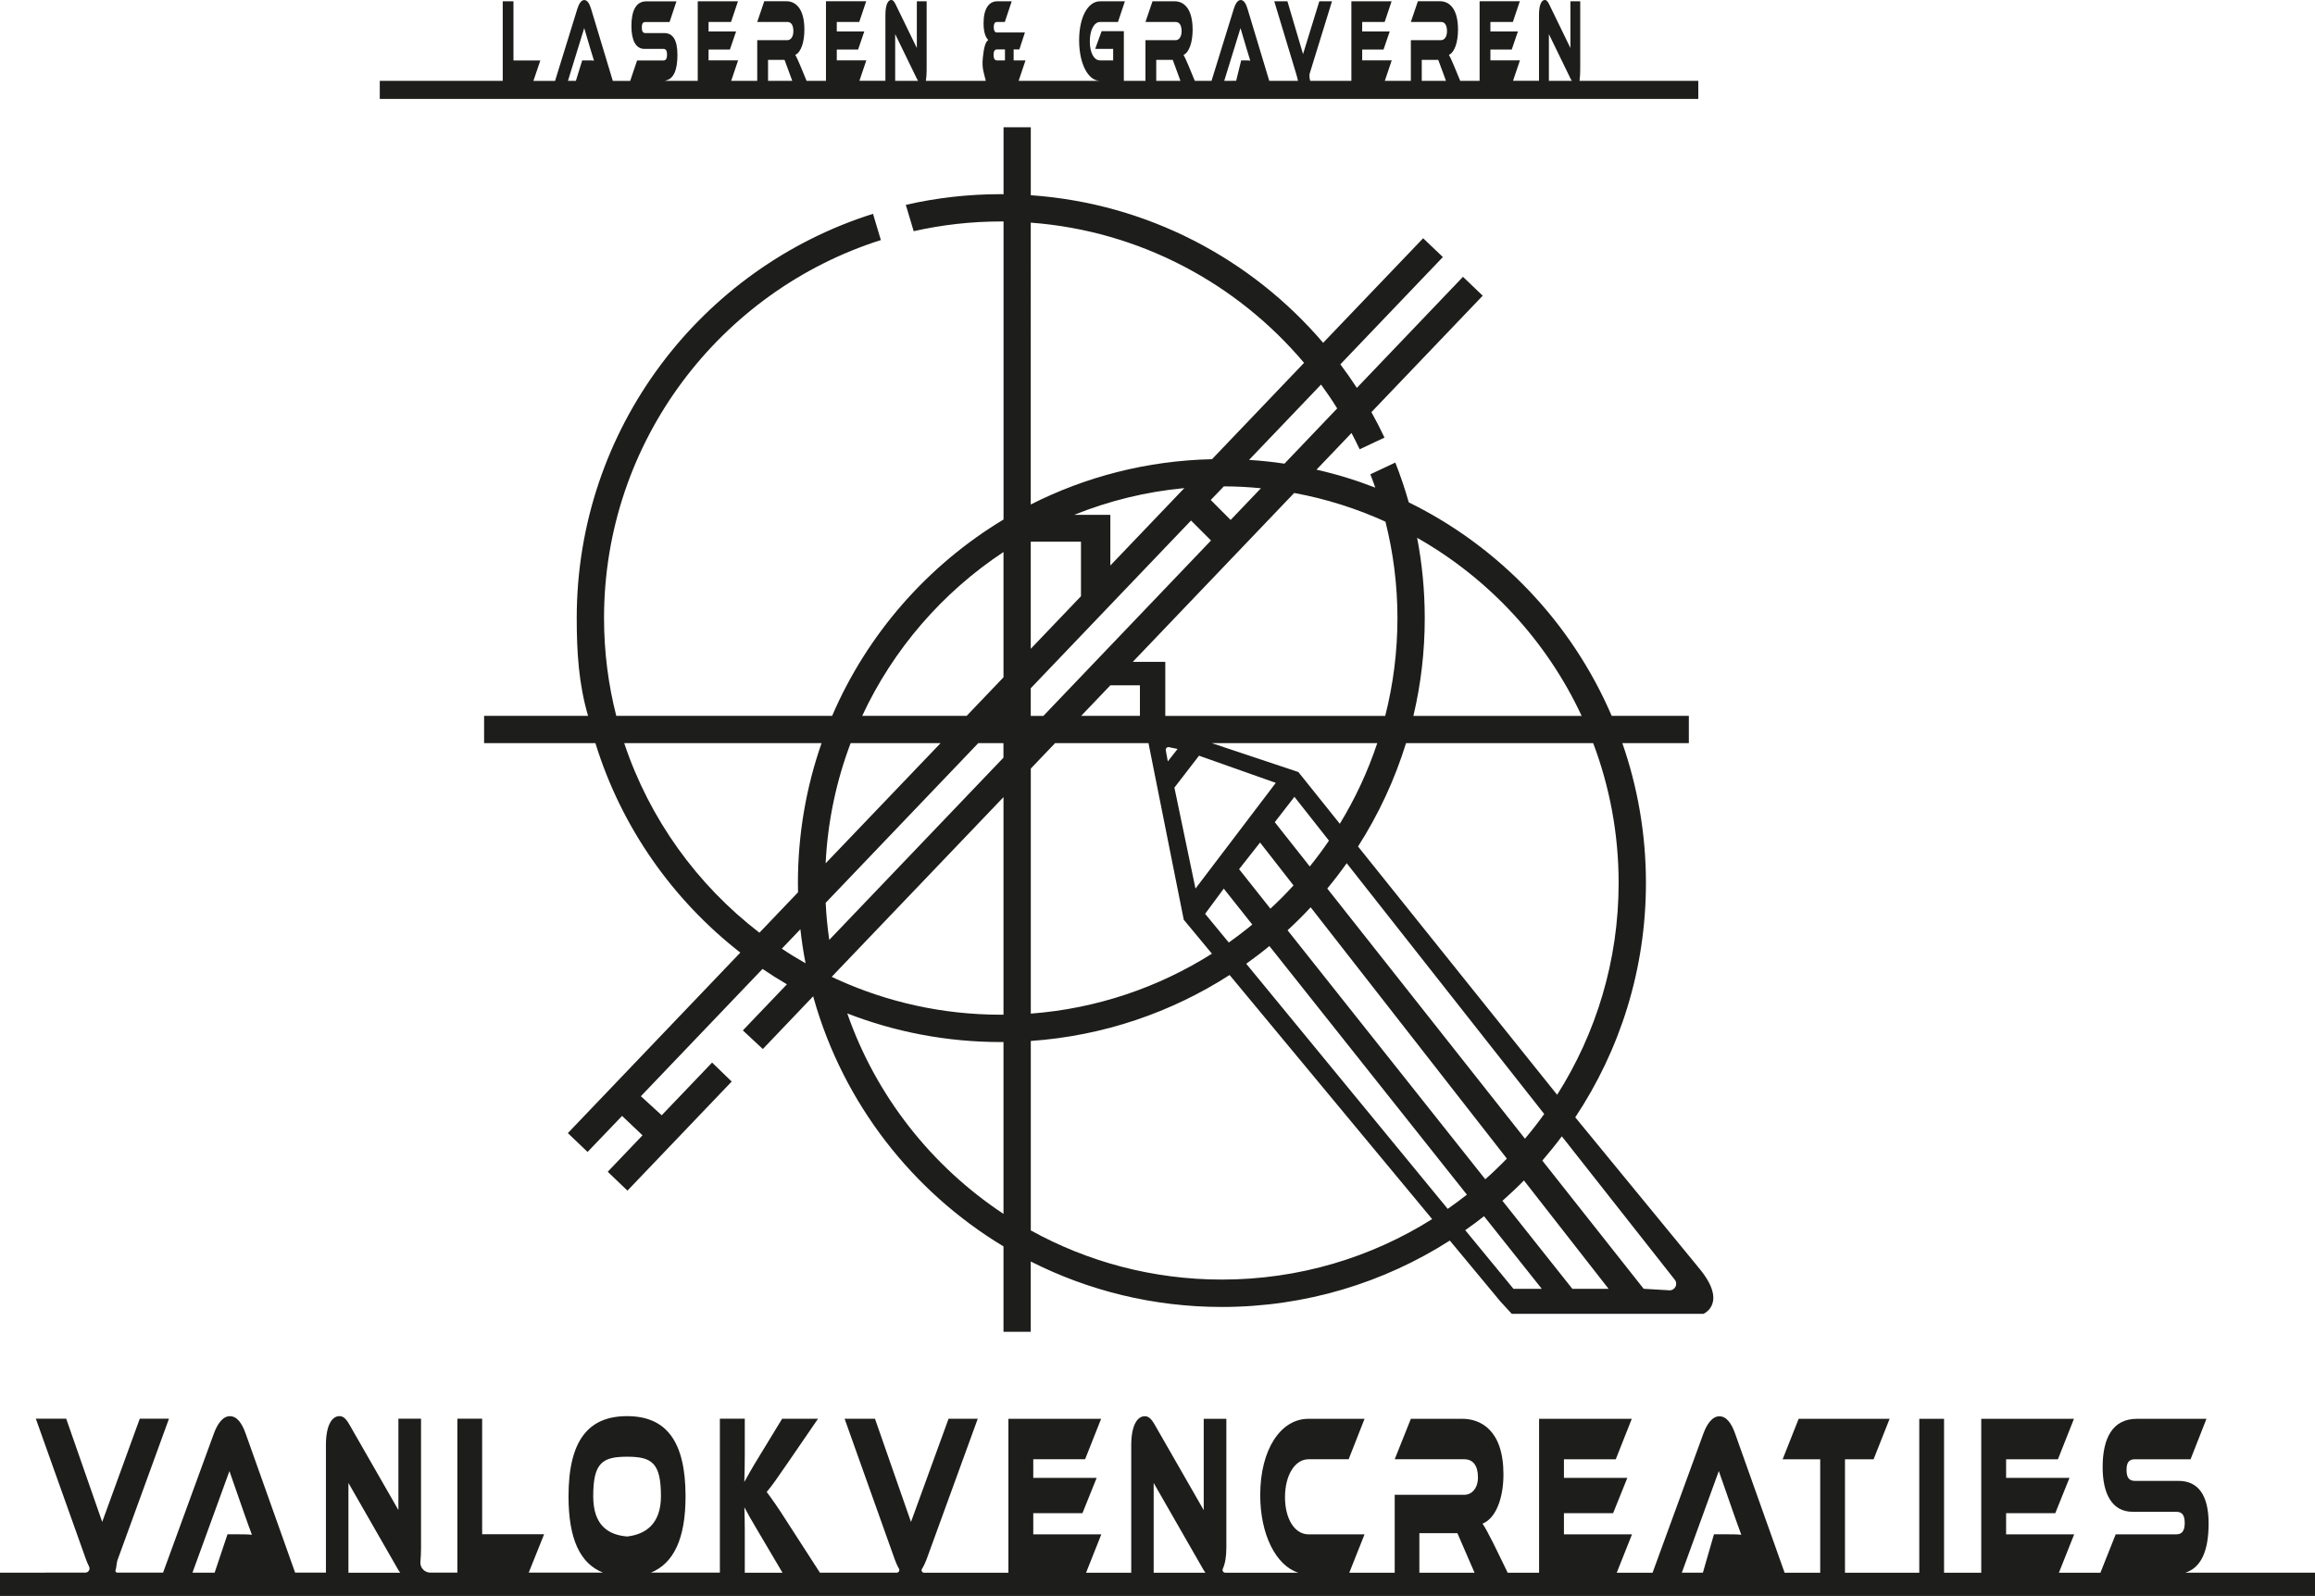 <?xml version="1.0" encoding="UTF-8"?>
<svg xmlns="http://www.w3.org/2000/svg" id="Laag_1" data-name="Laag 1" viewBox="0 0 550.32 379.5">
  <defs>
    <style>
      .cls-1, .cls-2 {
        fill: #1d1d1b;
      }

      .cls-2 {
        fill-rule: evenodd;
      }
    </style>
  </defs>
  <path class="cls-1" d="M301.73,19.23l-5.16-17.11c-.36-1.19-.86-2.12-1.63-2.12s-1.31,1.02-1.65,2.12l-5.29,17.11h-3.97l-1.52-3.68c-.57-1.33-.88-2.01-1.16-2.49,1.36-.62,2.16-3.05,2.16-5.99,0-5.4-2.37-6.76-4.24-6.76h-5.3l-1.67,4.92h7.18c.88,0,1.41.74,1.41,2.21,0,1.3-.62,2.12-1.41,2.12h-7.18v9.67h-5.14V7.41h-5.28l-1.53,4.21h4.27v2.74h-3.12c-1.42,0-2.43-1.78-2.43-4.52s1.05-4.61,2.43-4.61h4.26l1.65-4.92h-5.91c-2.86,0-4.97,3.73-4.97,9.27s2.11,9.64,4.97,9.64h-19.35l1.63-4.86h-2.82v-2.6h1.36l1.32-4.04h-6.7c-.37,0-.7-.31-.7-1.27s.35-1.22.7-1.22h1.92l1.64-4.92h-3.45c-1.97,0-3.24,1.75-3.24,5.23,0,2.23.56,3.48,1.13,3.96-.73.48-1.07,1.96-1.3,4.21-.27,2.59.28,3.67.62,5.19.04.19.16.32-.03.32h-14.14c.11-.69.19-1.49.19-3.25V.31h-2.33v11.11l-5.06-10.41c-.41-.85-.72-1.02-1.02-1.02-.73,0-1.39,1.02-1.39,3.53v15.69h-6.18l1.64-4.86h-7.02v-2.57h5.07l1.47-4.3h-6.54v-2.26h5.34l1.65-4.92h-9.56v18.92h-4.61l-1.52-3.68c-.57-1.33-.88-2.01-1.16-2.49,1.36-.62,2.16-3.05,2.16-5.99,0-5.4-2.37-6.76-4.24-6.76h-5.3l-1.67,4.92h7.18c.88,0,1.41.74,1.41,2.21,0,1.3-.62,2.12-1.41,2.12h-7.18v9.67h-6.19l1.64-4.86h-7.02v-2.57h5.07l1.47-4.3h-6.54v-2.26h5.34l1.65-4.92h-9.56v18.92h-7.75s-.04-.05,0-.05c2.07-.36,2.92-2.6,2.92-6.14s-1.09-5.17-3.1-5.17h-4.49c-.59,0-.88-.37-.88-1.33s.28-1.3.88-1.3h5.72l1.64-4.92h-7.17c-2.5,0-3.54,2.32-3.54,5.88,0,3.25.97,5.43,3.1,5.43h4.49c.6,0,.88.4.88,1.36s-.27,1.39-.88,1.39h-6.24l-1.64,4.86h-4.13l-5.16-17.11c-.36-1.19-.86-2.12-1.63-2.12s-1.31,1.02-1.65,2.12l-5.29,17.11h-5.15l1.65-4.86h-6.39V.31h-2.55v18.92h-29.23v4.29h313.44v-4.29h-28.24c.09-.61.17-1.49.17-3.25V.31h-2.33v11.11l-5.06-10.41c-.41-.85-.72-1.02-1.02-1.02-.73,0-1.39,1.02-1.39,3.53v15.69h-6.17l1.64-4.86h-7.02v-2.57h5.07l1.47-4.3h-6.54v-2.26h5.34l1.65-4.92h-9.56v18.92h-4.61l-1.52-3.68c-.57-1.33-.88-2.01-1.16-2.49,1.36-.62,2.16-3.05,2.16-5.99,0-5.4-2.37-6.76-4.24-6.76h-5.3l-1.67,4.92h7.18c.88,0,1.41.74,1.41,2.21,0,1.3-.62,2.12-1.41,2.12h-7.18v9.67h-6.19l1.64-4.86h-7.02v-2.57h5.07l1.47-4.3h-6.54v-2.26h5.34l1.65-4.92h-9.56v18.92h-9.74c-.11,0-.35-1.2-.15-1.81l5.28-17.11h-3.01l-3.87,12.55-3.71-12.55h-3.13l5.17,17.11c.23.78.36,1.29.47,1.81h-6.87.28-.28ZM291.02,19.23l3.87-12.55,1.48,5c.27.9.62,2.06.84,2.74-.39-.06-.97-.06-1.47-.06h-.69l-1.19,4.85-2.85.02M236.98,14.36c-.54,0-.79-.45-.79-1.33,0-.82.25-1.27.79-1.27h1.92v2.6h-1.92ZM135.01,19.23l3.87-12.55,1.48,5c.27.9.62,2.06.84,2.74-.39-.06-.97-.06-1.47-.06h-1.33l-1.5,4.86h-1.89ZM182.58,19.23v-5h3.92l1.84,5h-5.76ZM212.8,8.11l5.06,10.41c.15.33.29.55.42.71h-5.48v-11.11ZM274.86,19.23v-5h3.92l1.84,5h-5.76ZM337.98,19.23v-5h3.92l1.84,5h-5.76ZM368.2,8.11l5.06,10.41c.15.33.29.55.42.71h-5.48v-11.11Z"></path>
  <path class="cls-2" d="M403.47,301.02l-29-35.34c10.61-15.97,16.8-35.13,16.8-55.73,0-11.65-1.98-22.84-5.61-33.25h15.81v-6.48h-18.34c-9.49-22.13-26.7-40.2-48.24-50.77-.92-3.23-1.98-6.39-3.2-9.46l-5.93,2.79c.41,1.04.8,2.1,1.17,3.17-4.51-1.75-9.17-3.2-13.98-4.27l8.33-8.72c.67,1.27,1.32,2.56,1.94,3.87l5.9-2.78c-.97-2.06-2-4.07-3.11-6.05l26.46-27.69-4.69-4.49-25.23,26.41c-1.25-1.91-2.55-3.78-3.92-5.6l24.37-25.51-4.69-4.47-23.77,24.86c-17.03-19.94-41.72-33.15-69.5-35.09v-16.16h-6.48v15.92c-.22-.01-.43-.01-.65-.01-7.77,0-15.33.88-22.58,2.54l1.87,6.26c6.67-1.5,13.59-2.31,20.71-2.31h.65v70.87c-18.01,10.85-32.37,27.18-40.74,46.68h-51.32c-1.9-7.44-2.91-15.22-2.91-23.24,0-42.07,27.7-77.79,65.81-89.89l-1.87-6.24c-40.83,12.89-70.43,51.06-70.43,96.14,0,8.01.46,15.63,2.7,23.24h-24.72v6.48h26.46c6.15,19.96,18.35,37.27,34.45,49.81l-41,42.92,4.69,4.48,8.2-8.57,4.86,4.62-8.27,8.66,4.69,4.49,24.78-25.94-4.66-4.51-11.98,12.53-4.95-4.53,28.92-30.27c1.89,1.29,3.82,2.51,5.8,3.66l-10.48,10.96,4.75,4.43,11.64-12.2.33-.34c.06.21.12.4.16.59,7.06,24.88,23.42,45.83,45.08,58.88v20.31h6.48v-16.72c13.66,6.91,29.09,10.81,45.43,10.81,19.94,0,38.54-5.79,54.19-15.79l12.11,14.59.4.42,2.21,2.41h45.58s6.15-2.58-1.48-11.36ZM185.85,225.58l4.42-4.62c.3,2.73.7,5.42,1.23,8.09-1.92-1.08-3.81-2.23-5.64-3.47ZM189.68,209.96c0,.74.01,1.47.03,2.21l-9.18,9.61c-14.79-11.36-26.12-27.01-32.14-45.07h46.91c-3.63,10.41-5.62,21.6-5.62,33.25ZM202.21,176.71h21.38l-27.32,28.57c.49-10.01,2.55-19.61,5.94-28.57ZM238.55,288.64c-17.08-11.3-30.29-28.01-37.14-47.67,11.31,4.4,23.62,6.81,36.49,6.81.22,0,.43,0,.65-.01v40.88ZM238.55,241.27c-.22.01-.43.01-.65.01-13.86,0-27.04-3.01-38.91-8.41-.42-.19-.86-.39-1.28-.59l.9-.95,39.94-41.79v51.73ZM238.55,180.15l-41.42,43.34c-.42-2.91-.71-5.85-.85-8.82l36.27-37.96h5.99v3.44ZM238.55,161.05l-8.76,9.17h-24.83c7.39-15.89,19.1-29.38,33.59-38.96v29.78ZM336.88,127.88c17.04,9.67,30.79,24.49,39.11,42.35h-40c1.77-7.46,2.7-15.24,2.7-23.24,0-6.53-.62-12.91-1.81-19.1ZM378.73,176.71c3.91,10.34,6.05,21.55,6.05,33.24,0,18.5-5.37,35.79-14.62,50.37l-47.33-59.04c4.84-7.56,8.7-15.82,11.41-24.57h44.49ZM285.03,179.69l18.25,6.46-19.09,25.14-5.01-24.01,5.86-7.6ZM277.61,181.04l-.48-2.64c-.08-.45.31-.82.74-.74l2.06.43-2.32,2.96ZM308.64,183.57l-20.56-6.86h39.32c-2.25,6.76-5.25,13.19-8.9,19.17l-9.86-12.31ZM315.92,199.89c-1.45,2.12-2.96,4.16-4.56,6.14l-8.32-10.53,4.67-6.03,8.21,10.42ZM290.91,211.3l6.78,8.54c-1.8,1.49-3.67,2.92-5.59,4.27l-5.62-6.82,4.43-5.99ZM294.56,206.67l4.98-6.33,7.95,10.19c-1.74,1.92-3.58,3.78-5.49,5.53l-7.44-9.38ZM311.58,215.75l46.63,59.74c-1.64,1.7-3.35,3.35-5.13,4.92l-47-59.21c1.9-1.75,3.73-3.56,5.49-5.46ZM315.52,211.28c1.61-1.94,3.15-3.96,4.62-6.02l46.95,59.63c-1.45,2.02-2.97,3.98-4.58,5.87l-46.98-59.47ZM329.35,124.04c1.85,7.34,2.85,15.03,2.85,22.95s-1.01,15.81-2.91,23.24h-52.28v-12.85h-7.73l38.37-40.16c7.59,1.39,14.86,3.71,21.7,6.82ZM270.98,162.96v7.26h-13.97l6.94-7.26h7.02ZM292.55,123.64l-4.73-4.75,3.1-3.24c2.98,0,5.93.16,8.83.45l-7.2,7.53ZM317.88,97.11l-12.54,13.14c-2.77-.42-5.58-.72-8.42-.89l17.12-17.92c1.35,1.84,2.63,3.73,3.84,5.68ZM245.03,52.94c26,1.96,49.09,14.51,64.97,33.34l-21.88,22.91c-15.48.34-30.09,4.18-43.09,10.77V52.94ZM255.36,122.42c8.23-3.32,17.01-5.5,26.18-6.36l-17.59,18.41v-12.05h-8.59ZM245.03,128.8h11.94v12.97l-11.94,12.5v-25.47ZM245.03,163.65l38.1-39.88,4.75,4.75-39.85,41.71h-3v-6.58ZM245.03,182.76l5.78-6.05h22.21c0,.06.01.1.03.16l8.35,41.82,6.7,8.08c-12.65,7.99-27.32,13.06-43.06,14.25v-58.26ZM290.47,304.26c-16.46,0-31.95-4.24-45.43-11.69v-45.05c17.33-1.21,33.46-6.81,47.26-15.68l48.15,58.04c-14.49,9.12-31.64,14.38-49.98,14.38ZM344.15,287.45l-47.9-58.29c1.89-1.34,3.73-2.74,5.51-4.21l46.95,59.12c-1.49,1.17-3.01,2.3-4.56,3.38ZM359.78,306.46l-11.47-13.95c1.52-1.05,3.02-2.16,4.47-3.32l13.73,17.27h-6.73ZM373.78,306.46l-16.62-20.93c1.76-1.56,3.46-3.16,5.11-4.84l20.12,25.77h-8.61ZM396.82,306.81l-6.09-.36-24.09-30.48c1.61-1.87,3.17-3.8,4.64-5.77l26.85,34.1c.83,1.05.03,2.59-1.31,2.51Z"></path>
  <path class="cls-1" d="M519.45,373.97c3.92-1.21,5.58-5.41,5.58-11.73,0-6.74-2.5-10.11-7.14-10.11h-10.35c-1.37,0-2.02-.72-2.02-2.6s.65-2.54,2.02-2.54h13.2l3.78-9.62h-16.52c-5.77,0-8.16,4.53-8.16,11.5,0,6.36,2.25,10.61,7.14,10.61h10.35c1.39,0,2.02.77,2.02,2.65s-.63,2.71-2.02,2.71h-14.39l-3.63,9.13h-9.87l3.63-9.13h-16.18v-5.03h11.69l3.38-8.4h-15.07v-4.42h12.32l3.81-9.62h-22.04v36.6h-8.84v-36.6h-5.89v36.6h-17.66v-26.98h6.8l3.81-9.62h-21.62l-3.81,9.62h8.93v26.98h-8.46l-11.76-33.06c-.82-2.32-1.99-4.14-3.75-4.14s-3.02,1.99-3.81,4.14l-12.07,33.06h-8.52l3.63-9.13h-16.18v-5.03h11.69l3.38-8.4h-15.07v-4.42h12.32l3.81-9.62h-22.04v36.6h-7.46l-3.32-6.81c-1.31-2.6-2.02-3.92-2.67-4.86,3.13-1.22,4.98-5.97,4.98-11.72,0-10.56-5.46-13.21-9.78-13.21h-12.23l-3.84,9.62h16.55c2.02,0,3.24,1.44,3.24,4.31,0,2.54-1.42,4.14-3.24,4.14h-16.55v18.53h-10.8l3.63-9.13h-13.34c-3.21,0-5.57-3.59-5.57-8.84s2.39-9.01,5.57-9.01h9.56l3.78-9.62h-13.34c-6.6,0-11.46,7.3-11.46,18.13,0,9.38,3.72,16.76,9.06,18.47h-17.36c-.49,0-.79-.51-.59-.95.52-1.13.84-2.77.84-5.03v-30.62h-5.38v21.72l-11.66-20.34c-.94-1.66-1.65-1.99-2.36-1.99-1.68,0-3.21,1.99-3.21,6.91v30.3h-10.74l3.63-9.13h-16.18v-5.03h11.69l3.38-8.4h-15.07v-4.42h12.32l3.81-9.62h-22.04v36.6h-20.05c-.46,0-.75-.51-.5-.9.42-.67.78-1.46,1.09-2.27l12.17-33.44h-6.94l-8.93,24.54-8.56-24.54h-7.22l11.92,33.44c.29.81.62,1.56,1,2.19.26.43-.04.97-.55.97h-18.24s-7.64-11.84-7.64-11.84c-2.45-3.87-3.92-5.91-5.01-7.35,1.22-1.44,2.39-3.1,4.92-6.8l7.28-10.61h-8.53l-5.49,9.01c-1.74,2.82-2.76,4.7-3.5,6.02.06-1.93.11-4.2.11-6.47v-8.57h-5.92v36.6h-16.39c5.41-2.22,8.23-8.07,8.23-18.14,0-13.21-4.66-19.07-13.91-19.07s-13.91,5.86-13.91,19.07c0,10.14,2.74,15.97,8.2,18.14h-17.66l3.66-9.13h-14.73v-27.47h-5.89v36.6h-6.42c-1.41,0-2.52-1.22-2.37-2.62.09-.89.15-1.96.15-3.36v-30.62h-5.38v21.72l-11.66-20.34c-.94-1.66-1.65-1.99-2.36-1.99-1.68,0-3.21,1.99-3.21,6.91v30.3h-7.32l-11.76-33.06c-.82-2.32-1.99-4.14-3.75-4.14s-3.02,1.99-3.81,4.14l-12.07,33.06h-10.9c-.31,0-.5-.31-.4-.59.27-.72.17-1.63.53-2.57l12.17-33.44h-6.94l-8.93,24.54-8.56-24.54h-7.22l11.92,33.44c.22.61.46,1.18.73,1.7.35.67-.13,1.46-.88,1.46H0s0,5.53,0,5.53h550.32v-5.53h-30.87ZM408.6,349.8l3.41,9.78c.63,1.77,1.42,4.03,1.93,5.36-.91-.11-2.25-.11-3.38-.11h-3.12l-2.63,9.13h-5.01l8.79-24.16ZM337.41,364.56h9.04l4.08,9.41h-13.12v-9.41ZM274.25,352.62l11.66,20.34c.23.41.44.74.65,1.01h-12.31v-21.35ZM176.97,358.43c.65,1.27,1.56,2.87,3.53,6.19l5.52,9.35h-8.97v-10.24c0-1.77-.06-3.59-.09-5.31ZM149.07,365.35c-4.44-.38-8.05-2.6-8.05-9.57,0-7.91,2.13-9.4,8.05-9.4s8.05,1.48,8.05,9.4c0,6.78-3.88,9.11-8.05,9.57ZM82.83,352.62l11.66,20.34c.23.41.44.74.65,1.01h-12.31v-21.35ZM54.54,349.8l3.41,9.78c.63,1.77,1.42,4.03,1.93,5.36-.91-.11-2.25-.11-3.38-.11h-2.42l-3.06,9.13h-5.27l8.79-24.16Z"></path>
</svg>
